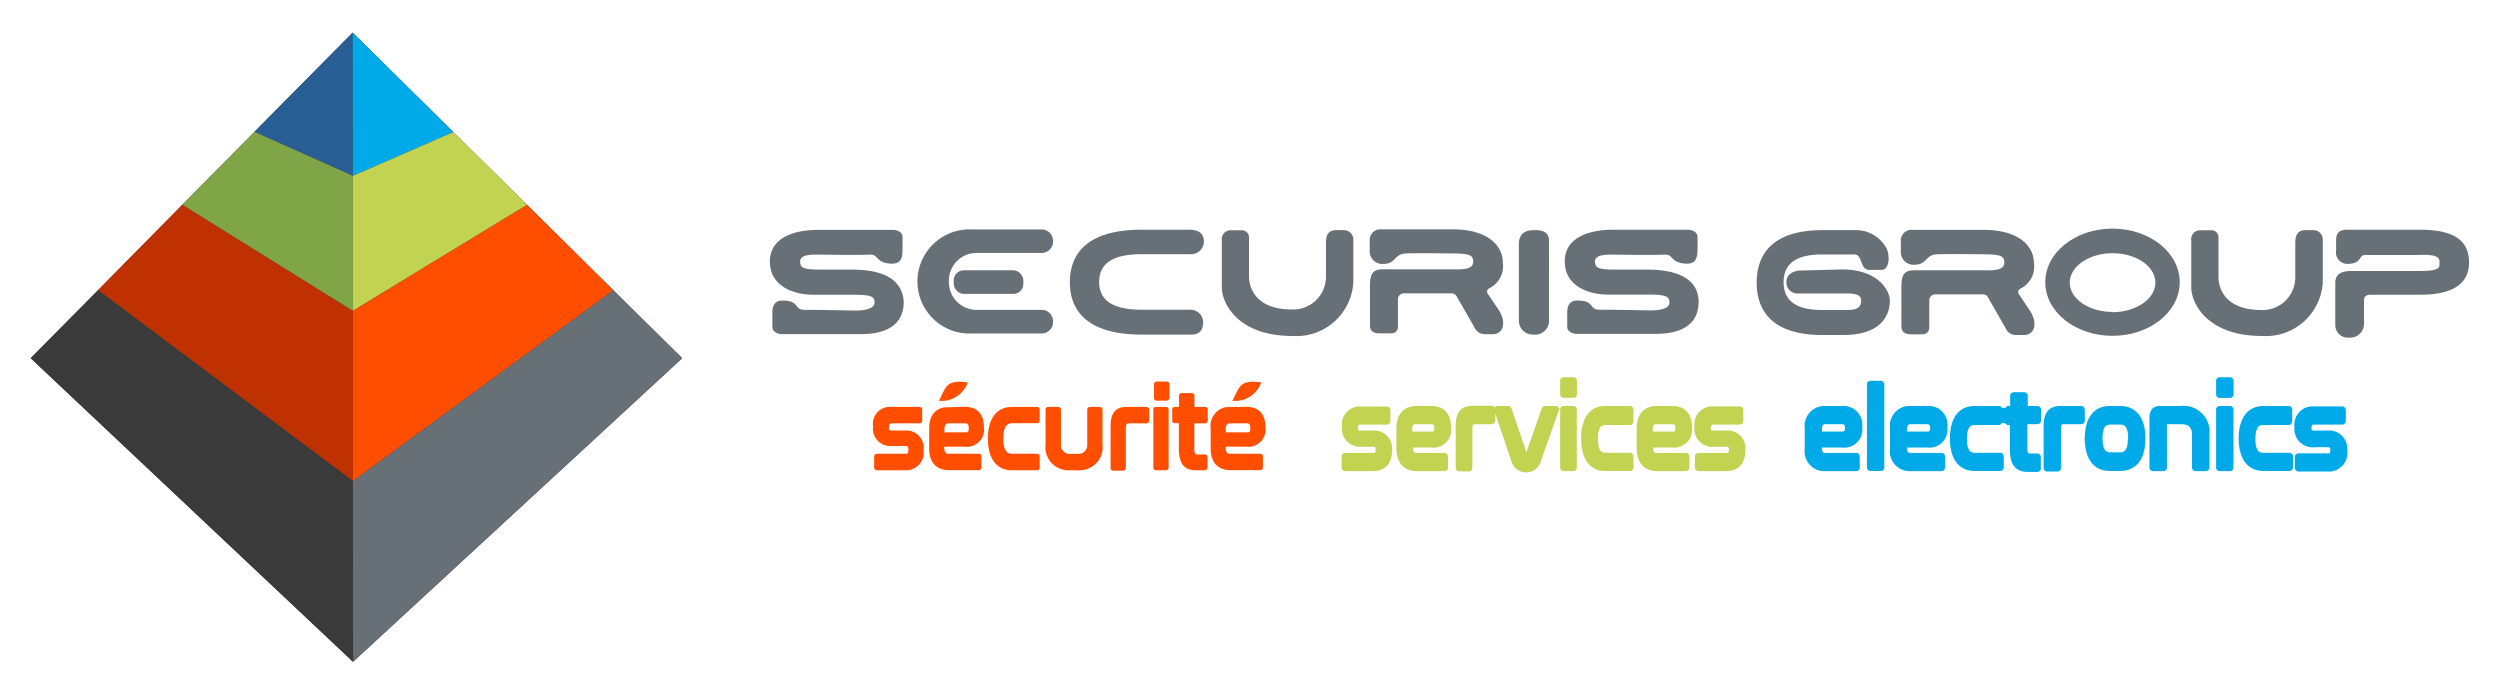 <svg id="Calque_1" data-name="Calque 1" xmlns="http://www.w3.org/2000/svg" viewBox="0 0 180 50"><defs><style>.cls-1{fill:#3a3a3b;}.cls-2{fill:#bf3100;}.cls-3{fill:#295e94;}.cls-4{fill:#80a547;}.cls-5{fill:#00aae8;}.cls-6{fill:#c2d352;}.cls-7{fill:#ff4e00;}.cls-8{fill:#677077;}</style></defs><g id="Logo"><polygon class="cls-1" points="44.16 20.9 37.95 14.75 32.64 9.51 25.39 2.35 18.32 9.49 13.13 14.74 7.06 20.89 2.21 25.79 25.42 47.65 49.12 25.79 44.16 20.9"/><polygon class="cls-2" points="25.41 22.38 25.41 34.64 7.06 20.89 13.13 14.74 25.41 22.38"/><polygon class="cls-1" points="25.41 34.64 25.42 47.65 2.21 25.79 7.06 20.89 25.41 34.64"/><polygon class="cls-3" points="25.39 2.35 25.41 12.66 18.32 9.49 25.39 2.35 25.39 2.35"/><polygon class="cls-4" points="25.41 12.66 25.41 22.38 13.13 14.74 18.32 9.49 25.41 12.66"/><polygon class="cls-5" points="32.64 9.51 25.41 12.66 25.39 2.35 32.64 9.51"/><polygon class="cls-6" points="37.95 14.75 25.41 22.38 25.41 12.66 25.41 12.66 32.64 9.51 37.95 14.75"/><polygon class="cls-7" points="44.16 20.9 25.41 34.64 25.41 22.38 25.41 22.38 37.95 14.75 44.16 20.9"/><polygon class="cls-8" points="49.12 25.79 25.42 47.65 25.42 47.65 25.41 34.64 25.41 34.64 44.16 20.9 49.12 25.79"/></g><g id="Calque_4" data-name="Calque 4"><path class="cls-7" d="M65.12,31H64.3C64,31,64,31,64,30.77s.1-.29.26-.29H66.2a.2.2,0,0,0,.2-.19v-.81a.19.19,0,0,0-.2-.18h-2a1.22,1.22,0,0,0-1.34,1.4,1.26,1.26,0,0,0,1.41,1.41h.83c.25,0,.3,0,.3.28s-.07.28-.26.28h-2a.21.21,0,0,0-.2.19v.81a.21.21,0,0,0,.2.19h2a1.28,1.28,0,0,0,1.36-1.46A1.25,1.25,0,0,0,65.12,31Z"/><path class="cls-7" d="M68,29.33h0c-.72.12-1.1.65-1.1,1.53v1.43c0,1,.51,1.56,1.42,1.56h2.14a.18.18,0,0,0,.2-.18h0v-.82a.18.18,0,0,0-.2-.18H68.32c-.1,0-.33,0-.33-.4v-.11h1.46a1.23,1.23,0,0,0,1.39-1.4c0-1.21-.75-1.47-1.38-1.47Zm1.45,1.15c.15,0,.3,0,.3.34s-.08.31-.32.31H68v-.26c0-.39.25-.39.34-.39Z"/><path class="cls-7" d="M74.66,29.3h-1.8c-1.1,0-1.73.83-1.73,2.28s.63,2.28,1.73,2.28h1.8a.19.19,0,0,0,.2-.19h0v-.81a.19.19,0,0,0-.2-.19H72.92c-.33,0-.68-.08-.68-1.09s.35-1.11.68-1.11h1.74a.19.19,0,0,0,.2-.19h0v-.81A.19.19,0,0,0,74.66,29.3Z"/><path class="cls-7" d="M79.17,29.3h-.69a.2.2,0,0,0-.2.18V32a.63.63,0,0,1-.66.68h-.57a.62.62,0,0,1-.66-.68V29.48a.2.2,0,0,0-.2-.18h-.71a.18.18,0,0,0-.2.18V32A1.66,1.66,0,0,0,77,33.86h.65A1.66,1.66,0,0,0,79.38,32V29.48a.19.19,0,0,0-.2-.18Z"/><path class="cls-7" d="M82.55,29.3H81.1c-1,0-1.14.75-1.14,1.4v3a.19.19,0,0,0,.19.19h.71a.21.21,0,0,0,.2-.19V30.83c0-.35.14-.35.25-.35h1.23a.19.19,0,0,0,.2-.19v-.81A.19.19,0,0,0,82.55,29.3Z"/><path class="cls-7" d="M84,27.47h-.71a.19.19,0,0,0-.2.19h0v1a.19.19,0,0,0,.2.19H84a.21.21,0,0,0,.2-.19v-1A.21.21,0,0,0,84,27.47Z"/><path class="cls-7" d="M83.94,29.3h-.7a.18.18,0,0,0-.2.18v4.19a.19.19,0,0,0,.2.19h.7a.19.19,0,0,0,.2-.19V29.48A.18.18,0,0,0,83.94,29.3Z"/><path class="cls-7" d="M86.76,29.3H86v-.81a.21.21,0,0,0-.2-.19h-.71a.19.19,0,0,0-.2.19v.81H84.6a.18.18,0,0,0-.2.18v.81a.18.18,0,0,0,.2.18h.28v1.76c0,.84.15,1.63,1.23,1.63h.63a.2.2,0,0,0,.2-.19V32.9a.19.19,0,0,0-.2-.18h-.48c-.15,0-.27,0-.27-.44v-1.8h.77a.21.21,0,0,0,.2-.19v-.81A.2.2,0,0,0,86.76,29.3Z"/><path class="cls-7" d="M88.29,29.31h0a1.37,1.37,0,0,0-1.12,1.55v1.43c0,1,.51,1.56,1.42,1.56h2.14a.18.18,0,0,0,.2-.18v-.82a.18.18,0,0,0-.2-.18H88.59c-.1,0-.34,0-.34-.4v-.11h1.47a1.24,1.24,0,0,0,1.39-1.4c0-1.21-.75-1.47-1.38-1.47Zm1.43,1.17c.15,0,.3,0,.3.34s-.08.31-.32.31H88.25v-.26c0-.39.25-.39.34-.39Z"/><path class="cls-6" d="M98.82,31H98c-.23,0-.23,0-.23-.2s.06-.23.19-.23h1.89a.25.25,0,0,0,.26-.24h0v-.81a.26.26,0,0,0-.26-.25H98a1.29,1.29,0,0,0-1.38,1.47A1.31,1.31,0,0,0,98,32.17h.81c.2,0,.23,0,.23.22s0,.22-.19.22h-2a.26.26,0,0,0-.26.25v.81a.26.26,0,0,0,.26.25h2c.88,0,1.38-.55,1.38-1.52A1.29,1.29,0,0,0,98.82,31Z"/><path class="cls-6" d="M103.05,32.22a1.27,1.27,0,0,0,1.42-1.45c0-1.34-.89-1.54-1.42-1.54H102c-.93,0-1.46.6-1.46,1.63v1.43c0,1,.53,1.63,1.46,1.63H104a.26.26,0,0,0,.26-.25v-.81a.26.26,0,0,0-.26-.25H102c-.1,0-.27,0-.27-.33v-.06Zm-1.11-1.68h1.11c.09,0,.22,0,.22.28s-.06.25-.24.25h-1.35v-.2c0-.33.17-.33.26-.33Z"/><path class="cls-6" d="M112,29.23h-.74a.27.27,0,0,0-.25.17l-1.11,3.16-1.07-3.15a.27.27,0,0,0-.25-.18h-.73a.26.26,0,0,0-.21.11h0a.27.27,0,0,0-.22-.12H106c-1.07,0-1.19.84-1.19,1.47v3a.26.26,0,0,0,.26.25h.69a.25.25,0,0,0,.25-.25V30.83c0-.29.09-.29.19-.29h1.2a.26.26,0,0,0,.26-.25v-.52l1.19,3.53a1.1,1.1,0,0,0,2.06,0l1.32-3.74a.22.22,0,0,0,0-.22A.26.26,0,0,0,112,29.23Z"/><path class="cls-6" d="M113.27,29.23h-.69a.25.25,0,0,0-.25.25h0v4.19a.25.25,0,0,0,.25.25h.69a.26.26,0,0,0,.26-.25V29.48A.26.26,0,0,0,113.27,29.23Z"/><path class="cls-6" d="M113.28,27.16h-.7a.25.25,0,0,0-.25.24h0v1a.24.24,0,0,0,.24.24h.71a.25.25,0,0,0,.26-.24v-1A.26.26,0,0,0,113.28,27.16Z"/><path class="cls-6" d="M117.35,29.23h-1.77c-1.57,0-1.74,1.64-1.74,2.34s.17,2.34,1.74,2.34h1.77a.24.24,0,0,0,.26-.24v-.82a.26.26,0,0,0-.26-.25h-1.7c-.24,0-.6,0-.6-1s.36-1,.6-1h1.7a.26.26,0,0,0,.26-.25h0v-.81A.26.26,0,0,0,117.35,29.23Z"/><path class="cls-6" d="M120.39,32.22a1.28,1.28,0,0,0,1.43-1.45c0-1.34-.89-1.54-1.42-1.54h-1.11c-.92,0-1.45.6-1.45,1.63v1.43c0,1,.53,1.63,1.45,1.63h2.09a.26.26,0,0,0,.26-.25v-.81a.26.26,0,0,0-.26-.25h-2.09c-.1,0-.26,0-.26-.33v-.06Zm-1.1-1.68h1.1c.1,0,.23,0,.23.28s-.06.25-.25.25H119v-.2c0-.33.18-.33.27-.33Z"/><path class="cls-6" d="M124.21,31h-.81c-.22,0-.22,0-.22-.2s.06-.23.18-.23h1.9a.26.26,0,0,0,.26-.25h0v-.81a.26.26,0,0,0-.26-.25h-1.9A1.29,1.29,0,0,0,122,30.7a1.3,1.3,0,0,0,1.44,1.47h.81c.19,0,.23,0,.23.22s0,.22-.19.22h-2a.26.26,0,0,0-.26.25v.81a.26.26,0,0,0,.26.25h2c.88,0,1.38-.55,1.38-1.52A1.29,1.29,0,0,0,124.21,31Z"/><path class="cls-5" d="M132.6,32.22a1.3,1.3,0,0,0,1.48-1.45,1.36,1.36,0,0,0-1.47-1.54h-1.15a1.44,1.44,0,0,0-1.52,1.63v1.43a1.43,1.43,0,0,0,1.52,1.63h2.17a.25.25,0,0,0,.27-.25v-.81a.25.25,0,0,0-.27-.25h-2.17c-.11,0-.28,0-.28-.33v-.06Zm-1.14-1.68h1.14c.1,0,.24,0,.24.27s-.07.26-.26.26h-1.4v-.2C131.18,30.54,131.36,30.54,131.46,30.54Z"/><path class="cls-5" d="M135.4,27.42h-.71a.25.25,0,0,0-.27.24v6a.25.25,0,0,0,.27.25h.71a.26.26,0,0,0,.27-.25v-6A.26.26,0,0,0,135.4,27.42Z"/><path class="cls-5" d="M138.73,32.22a1.3,1.3,0,0,0,1.48-1.45,1.36,1.36,0,0,0-1.47-1.54h-1.15a1.43,1.43,0,0,0-1.51,1.63v1.43a1.43,1.43,0,0,0,1.51,1.63h2.18a.26.26,0,0,0,.27-.25v-.81a.26.26,0,0,0-.27-.25h-2.18c-.11,0-.28,0-.28-.33v-.06Zm-1.14-1.68h1.14c.1,0,.24,0,.24.27s-.06.26-.26.26h-1.4v-.2C137.32,30.54,137.5,30.54,137.59,30.54Z"/><path class="cls-5" d="M146.72,29.23H146v-.74a.26.26,0,0,0-.27-.25H145a.27.27,0,0,0-.27.25v.74h-.21a.29.29,0,0,1-.38.12.34.34,0,0,1-.12-.12H142.2c-1.64,0-1.81,1.64-1.81,2.34s.17,2.34,1.81,2.34H144a.25.25,0,0,0,.27-.24v-.82a.26.26,0,0,0-.27-.25h-1.76c-.25,0-.62,0-.62-1s.36-1,.62-1H144a.27.27,0,0,1,.38-.11.25.25,0,0,1,.12.11h.21v1.69c0,.84.16,1.69,1.32,1.69h.64a.25.25,0,0,0,.27-.24V32.9a.25.25,0,0,0-.27-.25h-.49c-.13,0-.21,0-.21-.38V30.54h.72a.27.27,0,0,0,.27-.25v-.81A.27.27,0,0,0,146.72,29.23Z"/><path class="cls-5" d="M150.1,29.48a.26.26,0,0,0-.27-.25h-1.46c-1.11,0-1.23.84-1.23,1.47v3a.26.26,0,0,0,.27.25h.71a.25.25,0,0,0,.27-.25V30.83c0-.29.09-.29.19-.29h1.26a.27.27,0,0,0,.27-.25Z"/><path class="cls-5" d="M152.66,29.23h-.75c-1.64,0-1.81,1.64-1.81,2.34s.17,2.34,1.81,2.34h.75c.55,0,1.81-.23,1.81-2.34S153.21,29.23,152.66,29.23Zm.55,2.34c0,1-.37,1-.61,1H152c-.24,0-.62,0-.62-1s.37-1,.62-1h.62c.23,0,.61,0,.61,1Z"/><path class="cls-5" d="M157,29.23h-1.47c-.77,0-.77.66-.77.9v3.54a.26.26,0,0,0,.27.25h.72a.26.26,0,0,0,.27-.25V30.54h1c.57,0,.8.22.8.77v2.36a.27.27,0,0,0,.27.25h.72a.26.26,0,0,0,.27-.25V31.31A1.87,1.87,0,0,0,157,29.23Z"/><path class="cls-5" d="M160.55,27.16h-.72a.27.27,0,0,0-.27.25v1a.26.26,0,0,0,.27.24h.72a.26.26,0,0,0,.27-.24v-1A.27.27,0,0,0,160.55,27.16Z"/><path class="cls-5" d="M160.54,29.23h-.71a.27.27,0,0,0-.27.25v4.19a.26.26,0,0,0,.27.25h.71a.25.25,0,0,0,.27-.25V29.48A.26.26,0,0,0,160.54,29.23Z"/><path class="cls-5" d="M164.78,29.23H163c-1.64,0-1.82,1.64-1.82,2.34s.18,2.34,1.82,2.34h1.83a.26.26,0,0,0,.27-.24v-.82a.27.27,0,0,0-.27-.25H163c-.24,0-.61,0-.61-1s.37-1,.61-1h1.77a.26.26,0,0,0,.27-.25v-.81A.26.26,0,0,0,164.78,29.23Z"/><path class="cls-5" d="M167.5,31h-.83c-.23,0-.24,0-.24-.2s.07-.23.2-.23h2a.27.27,0,0,0,.27-.25v-.81a.27.27,0,0,0-.27-.25h-2a1.32,1.32,0,0,0-1.43,1.47,1.33,1.33,0,0,0,1.5,1.47h.84c.2,0,.24,0,.24.22s0,.22-.2.22H165.5a.26.26,0,0,0-.27.25v.81a.26.26,0,0,0,.27.25h2.07A1.34,1.34,0,0,0,169,32.4,1.32,1.32,0,0,0,167.5,31Z"/><path class="cls-7" d="M90.81,27.53a2,2,0,0,1-2.08,1.33C89.26,27.82,89.26,27.33,90.81,27.53Z"/><path class="cls-7" d="M69.68,27.53a2,2,0,0,1-2.08,1.33C68.13,27.82,68.13,27.33,69.68,27.53Z"/></g><g id="Calque_2_-_copie" data-name="Calque 2 - copie"><path class="cls-8" d="M85.61,16.54H82.2c-4.28,0-5.17,2.05-5.17,3.78s.9,3.77,5.17,3.77h3.57c.7,0,.86-.44.86-.95a.93.93,0,0,0-1-.84H82.21c-1.9,0-3.07-.55-3.07-2s1.17-2,3.07-2h3.55a.91.91,0,0,0,.92-.91v0C86.68,17,86.51,16.54,85.61,16.54Z"/><path class="cls-8" d="M110.5,16.57c-.31,0-1.14,0-1.14,1v5.52a1,1,0,0,0,1.07,1,1,1,0,0,0,1.1-1V17.35C111.53,16.57,110.82,16.57,110.5,16.57Z"/><path class="cls-8" d="M118.59,19.41h-2.36c-1.18,0-1.38-.13-1.39-.57s.55-.51,1.21-.51c0,0,3.19.05,3.81,0s.39.57,1.46.65c.83.06.88-.46.9-.93s0-1,0-1c0-.36-.41-.52-.74-.51l-5.37,0c-1,0-3.45.22-3.45,2.29,0,1.79,1.74,2.38,3.1,2.38l2.89,0c1.27,0,1.57.11,1.55.59s-.85.55-1.34.55c0,0-3-.06-3.69-.05-.82,0-.3-.68-1.63-.66-.74,0-.7.76-.7.92v1c0,.32.45.48.62.48h5.74c2.77,0,3.1-1.45,3.1-2.32C122.3,20.69,121.66,19.41,118.59,19.41Z"/><path class="cls-8" d="M61.33,19.41H59c-1.18,0-1.38-.13-1.39-.57s.54-.51,1.21-.51c0,0,3.19.05,3.81,0s.39.57,1.45.65c.84.06.89-.46.9-.93s0-1,0-1c0-.35-.4-.51-.73-.5l-5.38,0c-1,0-3.44.22-3.44,2.29,0,1.79,1.74,2.38,3.09,2.38l2.9,0c1.27,0,1.57.11,1.55.58s-.85.56-1.34.56c0,0-3.05-.06-3.69-.05-.83,0-.3-.68-1.63-.67-.75,0-.7.77-.7.93v1c0,.33.45.49.62.49h5.74c2.76,0,3.1-1.46,3.1-2.33C65,20.69,64.4,19.41,61.33,19.41Z"/><path class="cls-8" d="M132.62,19.4l-3,.08c-.35,0-1,.19-1,.83a.8.8,0,0,0,.89.82H133c.9,0,1,.25,1,.52,0,.61-.46.67-1.16.67h-1.63c-1.73,0-2.79-.55-2.79-2s1.06-2,2.79-2c0,0,1.77,0,2.33,0s.36,1.11,1.06,1.11c.48,0,.66,0,.88,0,.59,0,.65-1.19.23-1.75a2.51,2.51,0,0,0-2.21-1.11h-2.29c-3.91,0-4.73,2.06-4.73,3.78s.82,3.77,4.73,3.77h1.51c3,0,3.35-1.72,3.35-2.46S135.24,19.4,132.62,19.4Z"/><path class="cls-8" d="M145.34,21.15a.26.26,0,0,1,.1-.35h0a1.77,1.77,0,0,0,1-1.88c0-1.14-1-2.37-3.65-2.37h-5.08a.77.77,0,0,0-.85.73v.78a.92.92,0,0,0,1,1c.88,0,.76-.71,1.59-.75s3.45,0,3.45,0c1.28,0,1.41.2,1.41.59s-.33.6-1.42.56h-4.63c-.83,0-1.36-.09-1.36,1.16v2.87c0,.29.13.53.57.58h.93c.34,0,.51-.22.51-.52l0-1.93a.43.43,0,0,1,.43-.43h3.43a.41.41,0,0,1,.36.21l1.28,2.24a.78.78,0,0,0,.76.48h.55c.77,0,1-.81.47-1.7Z"/><path class="cls-8" d="M107.1,21.12a.26.26,0,0,1,.1-.35h0a1.78,1.78,0,0,0,1-1.88c0-1.15-1-2.38-3.65-2.38H99.47a.77.77,0,0,0-.85.73V18a.91.91,0,0,0,1,1c.88,0,.76-.71,1.59-.75s3.44,0,3.44,0c1.29,0,1.42.19,1.42.59s-.33.59-1.42.55H100c-.83,0-1.36-.09-1.36,1.16v2.87c0,.3.12.53.56.58h.93a.46.46,0,0,0,.52-.51l0-1.94a.43.43,0,0,1,.43-.43h3.43a.41.41,0,0,1,.37.22l1.28,2.23a.8.8,0,0,0,.76.49h.55c.77,0,1-.81.47-1.7Z"/><path class="cls-8" d="M166.58,16.57H166c-.57,0-.75.36-.74,1l0,2.38a2.35,2.35,0,0,1-2.45,2.37c-2.61,0-3.08-1.57-3.08-2.38V17.12a.5.5,0,0,0-.47-.54h-.8a.64.64,0,0,0-.69.73v3.37c0,1.15,1.14,3.51,5.09,3.51a4.11,4.11,0,0,0,4.38-3.86V17.22A.67.67,0,0,0,166.58,16.57Z"/><path class="cls-8" d="M96.77,16.57h-.56c-.58,0-.76.36-.74,1l0,2.38A2.36,2.36,0,0,1,93,22.28c-2.6,0-3.07-1.57-3.07-2.38V17.12a.51.51,0,0,0-.48-.54h-.79a.64.64,0,0,0-.69.73v3.37c0,1.15,1.14,3.51,5.09,3.51a4.11,4.11,0,0,0,4.38-3.86V17.22A.68.68,0,0,0,96.77,16.57Z"/><path class="cls-8" d="M174.14,16.54l-5.09,0c-.42,0-.83.06-.85.7l0,.78A.83.83,0,0,0,169,19c1.09,0,.81-.64,1.28-.64h3.76c1.78-.09,1.6.32,1.6.73s-.82.42-1.54.42l-4.73,0c-.67,0-1.26.13-1.23.93l0,2.94a.91.91,0,0,0,1,.93,1,1,0,0,0,1.07-1V21.59c0-.24.19-.37.44-.37h3.64c2.79,0,3.48-1.16,3.48-2.3S177.29,16.51,174.14,16.54Z"/><path class="cls-8" d="M152.1,16.46c-2.67,0-4.84,1.72-4.84,3.86s2.17,3.86,4.84,3.86,4.84-1.72,4.84-3.86S154.77,16.46,152.1,16.46Zm0,6c-1.7,0-3.08-.95-3.08-2.11s1.38-2.12,3.08-2.12,3.09.95,3.09,2.12S153.79,22.48,152.08,22.48Z"/><path class="cls-8" d="M68.32,20.31a2,2,0,0,0,1.92,2H75a.82.82,0,0,1,.82.81h0v.08a.82.82,0,0,1-.82.81H70a3.75,3.75,0,1,1,0-7.49h5a.82.82,0,0,1,.82.81h0v.07a.82.82,0,0,1-.82.81H70.24A2,2,0,0,0,68.32,20.31Z"/><rect class="cls-8" x="68.67" y="19.46" width="5.01" height="1.7" rx="0.72"/></g></svg>